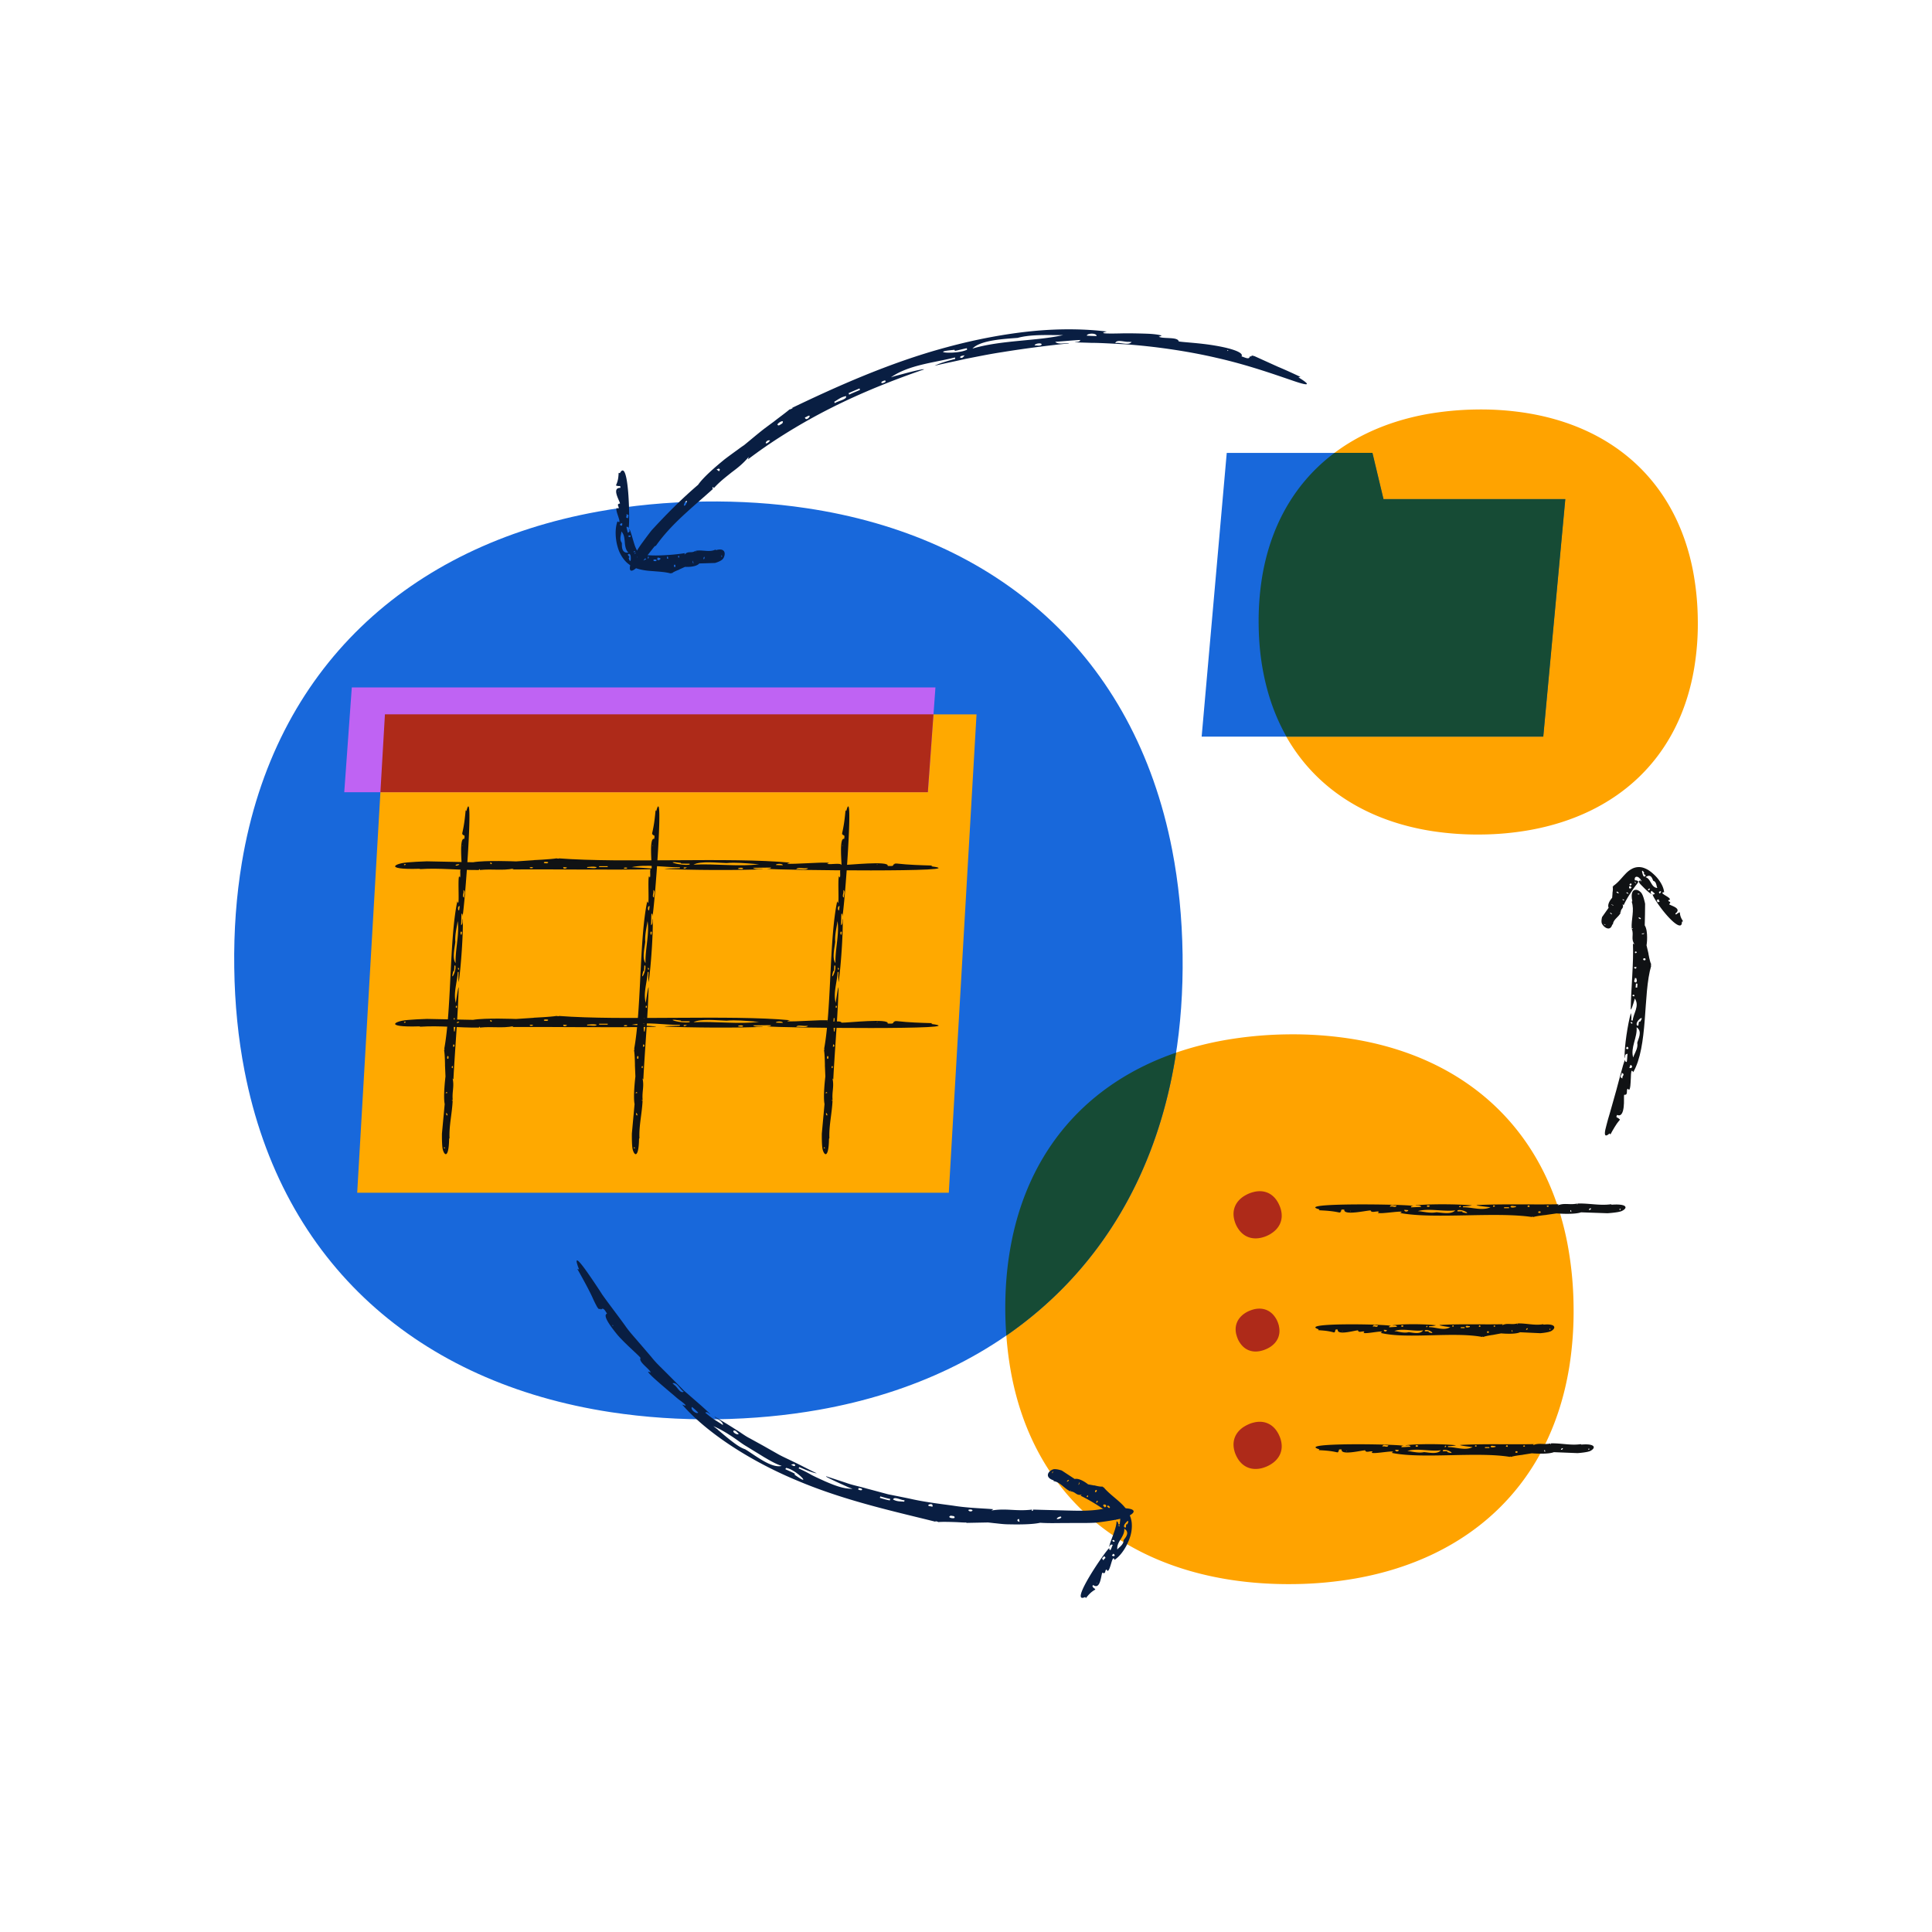 <svg xmlns="http://www.w3.org/2000/svg" width="200" height="200"><path style="stroke:none;fill-rule:nonzero;fill:#ffa300;fill-opacity:1" d="M162.438 141.586c.34-2.121.492-4.266.457-6.414a37 37 0 0 0-.645-6.488c-2.344-12.086-10.867-19.442-22.695-21.196a39.395 39.395 0 0 0-6.325-.41 40.458 40.458 0 0 0-6.582.621c-11.78 2.137-20.085 9.7-22.097 21.778-.344 2.039-.504 4.21-.473 6.5.035 2.261.254 4.398.64 6.406 2.329 12 10.84 19.347 22.7 21.164 2.098.32 4.3.469 6.594.437a39.356 39.356 0 0 0 6.312-.582c11.793-2.086 20.117-9.683 22.113-21.816zm0 0"/><path style="stroke:none;fill-rule:nonzero;fill:#1868db;fill-opacity:1" d="M121.66 109.535c.555-3.367.813-6.941.762-10.715-.055-3.828-.422-7.441-1.078-10.832-3.914-20.175-18.137-32.449-37.887-35.386-3.371-.504-6.894-.735-10.566-.684-3.829.05-7.493.406-10.977 1.039-19.66 3.566-33.516 16.191-36.879 36.355-.566 3.41-.84 7.024-.785 10.86.05 3.777.414 7.34 1.063 10.683 3.886 20.04 18.097 32.301 37.894 35.329 3.504.535 7.172.789 11 .738 3.668-.055 7.184-.383 10.543-.977 19.691-3.48 33.586-16.16 36.91-36.41zm0 0"/><path style="stroke:none;fill-rule:nonzero;fill:#ffa900;fill-opacity:1" d="M98.219 123.473H36.977l2.87-49.52h61.243zm0 0"/><path style="stroke:none;fill-rule:nonzero;fill:#101214;fill-opacity:1" d="m46.066 110.258.051 1.18s-.254 2.027-.082 2.851l-.285 3.055s-.02 1.285.094 1.68c.074.246.168.406.261.445.184.078.372-.344.387-1.574.012-.016.024-.067.043-.07-.058-1.313.266-2.552.324-3.884-.058.016-.097-.03-.066-.07l.074.02c-.086-.891.18-1.434-.015-2.254l.086.097c.136-2.77.464-6.52.546-9.523l-.011.012h-.008c-.09.265-.278 1.59-.278 1.59-.277-1.02.149-2.13.2-3.196l.093.012c-.035.457-.02.871.012 1.035.23-1.64.465-4.945.418-6.535-.07.039.047.535-.18.644.028-.406.012-.804.047-1.191.149.004.082.223.102.27.2-.645 1.226-14.063.402-10.891l-.074-.086c-.082.828-.152 1.512-.352 2.363 0 .125-.015.137.063.145.008.031.027.09.059.074.18 0 .097.266.09.383-.563-.18-.227 2.672-.27 3.047-.281.058-.059.734-.188.957-.007-.02-.066-.125-.07-.137-.187.195.082 3.55-.195 2.582-.828 3.898-.586 11.078-1.356 15.3l.032-.03c-.012.03 0 .136-.047.16.086.426.097 1.539.097 1.539zm.95-9.738h-.02c.024 0 .043-.547.05-.567h.09c.141.574-.562 1.809-.214.613-.016-.046.058-.039.094-.046zm.316-4.856c.012-.098.023-.191.043-.309.207 1.278-.258 2.957-.21 4.344-.376-.496-.087-1.605-.028-2.199-.051-.61.101-1.305.195-1.836zm.578-8.11h-.043v-.05c.012 0 .024.008.031.02zm-1.594 22.051c-.07-.097 0-.445.121-.207-.023.059.036.239-.12.207zm1.207-15.355c-.148-.004-.148-.469.059-.457a3.479 3.479 0 0 1-.059.457zm-1.27 18.8c.15.13-.026.087-.124.126.027-.035.039-.145.11-.114h.015zm-.046 2.165c.078.039.117.16.117.219-.07.14-.195-.157-.117-.22zm-.21 3.558c.081.012.108.094.023.114-.063-.012-.11-.121 0-.13 0 0-.012 0-.02.016h-.008zm1.987-26.64c.25.144.012.55.07.781-.257-.062-.038-.457-.07-.637zm-.957 14.004c.23.008.02.472.059.633h-.09c-.008-.247-.059-.387.031-.622zm.754-9.692c.086.098-.011.239-.011.332-.13-.007-.13-.402.011-.332zm-.289 3.934c-.14.012-.058-.184-.07-.234.023.039.11.117.101.164 0 .03-.02.035-.03.07zm-.55 5.578c.007-.18.027-.383.038-.57l.094.015-.039.559-.094-.012zm.257-1.836h.094c.07.277-.168.297-.094.008zm-.308 4.223s.02-.07.02-.098c.01-.379.312.176-.02.098zm-.04 1.996c.016.039.036.09.028.129-.027.27-.227-.047-.027-.13zm18.876-.082.05 1.18s-.254 2.027-.086 2.851l-.28 3.055s-.02 1.285.093 1.68c.074.246.168.406.258.445.187.078.375-.344.39-1.574.012-.016.024-.067.043-.07-.058-1.313.266-2.552.325-3.884-.06.016-.098-.03-.067-.07l.074.02c-.086-.891.18-1.434-.015-2.254l.086.097c.136-2.77.465-6.52.547-9.523l-.012.012h-.008c-.09.265-.277 1.59-.277 1.59-.278-1.02.148-2.13.199-3.196l.094.012c-.036.457-.02.871.011 1.035.23-1.64.465-4.945.418-6.535-.07.039.047.535-.18.644.028-.406.012-.804.047-1.191.149.004.083.223.102.27.2-.645 1.227-14.063.398-10.891l-.07-.086c-.082.828-.152 1.512-.355 2.363 0 .125-.012.137.066.145.008.031.027.09.059.074.18 0 .097.266.09.383-.563-.18-.227 2.672-.27 3.047-.281.058-.059.734-.187.957a2.162 2.162 0 0 0-.075-.137c-.183.195.086 3.55-.191 2.582-.828 3.898-.59 11.078-1.356 15.3l.032-.03c-.012.03 0 .136-.047.16.086.426.097 1.539.097 1.539zm.949-9.738h-.02c.024 0 .043-.547.051-.567h.09c.14.574-.563 1.809-.211.613-.023-.046.055-.039.09-.046zm.312-4.856c.016-.098.028-.191.047-.309.207 1.278-.258 2.957-.21 4.344-.376-.496-.087-1.605-.028-2.199-.05-.61.101-1.305.191-1.836zm.582-8.11h-.043v-.05c.012 0 .024.008.032.02zm-1.593 22.051c-.07-.097 0-.445.12-.207-.023.059.036.239-.12.207zm1.207-15.355c-.149-.004-.149-.469.058-.457a2.985 2.985 0 0 1-.058.457zm-1.27 18.8c.148.13-.027.087-.125.126.027-.035.04-.145.11-.114h.015zm-.047 2.165c.078.039.117.16.117.219-.07.14-.195-.157-.117-.22zm-.21 3.558c.081.012.105.094.023.114-.067-.012-.11-.121 0-.13 0 0-.012 0-.02.016h-.008zm1.984-26.64c.254.144.015.55.074.781-.258-.062-.04-.457-.074-.637zm-.954 14.004c.231.008.02.472.06.633h-.09c-.009-.247-.06-.387.03-.622zm.754-9.692c.086.098-.011.239-.011.332-.13-.007-.13-.402.011-.332zm-.289 3.934c-.14.012-.058-.184-.07-.234.023.039.11.117.102.164 0 .03-.02.035-.032.07zm-.55 5.578c.007-.18.027-.383.039-.57l.093.015-.043.559-.09-.012zm.261-1.836h.09c.07.277-.168.297-.09.008zm-.312 4.223s.02-.07.02-.098c.015-.379.312.176-.02.098zm-.04 1.996c.016.039.032.09.028.129-.027.27-.227-.047-.027-.13zm18.88-.082.05 1.18s-.254 2.027-.086 2.851l-.28 3.055s-.02 1.285.093 1.68c.074.246.168.406.262.445.183.078.375-.344.386-1.574.012-.016.024-.067.043-.07-.054-1.313.266-2.552.325-3.884-.059.016-.098-.03-.067-.07l.074.02c-.086-.891.18-1.434-.015-2.254l.086.097c.136-2.77.465-6.52.547-9.523l-.012.012h-.008c-.09.265-.277 1.59-.277 1.59-.278-1.02.148-2.13.199-3.196l.094.012c-.035.457-.02.871.011 1.035.23-1.64.465-4.945.418-6.535-.07.039.047.535-.18.644.028-.406.012-.804.048-1.191.148.004.082.223.101.27.2-.645 1.227-14.063.402-10.891l-.074-.086c-.082.828-.152 1.512-.351 2.363 0 .125-.016.137.062.145.008.031.028.09.059.074.18 0 .097.266.09.383-.563-.18-.227 2.672-.27 3.047-.277.058-.058.734-.187.957-.008-.02-.067-.125-.07-.137-.188.195.081 3.55-.196 2.582-.828 3.898-.586 11.078-1.356 15.3l.032-.03c-.012.03 0 .136-.043.16.082.426.094 1.539.094 1.539zm.949-9.738h-.02c.024 0 .043-.547.051-.567h.09c.14.574-.563 1.809-.211.613-.02-.046.055-.039.09-.046zm.316-4.856c.012-.098.024-.191.043-.309.207 1.278-.258 2.957-.21 4.344-.376-.496-.087-1.605-.028-2.199-.05-.61.102-1.305.195-1.836zm.578-8.11h-.043v-.05c.012 0 .024.008.032.02zm-1.593 22.051c-.07-.097 0-.445.12-.207-.023.059.036.239-.12.207zm1.207-15.355c-.149-.004-.149-.469.058-.457a2.985 2.985 0 0 1-.058.457zm-1.27 18.8c.149.13-.027.087-.125.126.027-.035.04-.145.11-.114h.015zm-.047 2.165c.078.039.117.16.117.219-.07.14-.195-.157-.117-.22zm-.215 3.558c.086.012.114.094.028.114-.063-.012-.11-.121 0-.13 0 0-.012 0-.02.016zm1.993-26.64c.25.144.011.55.07.781-.258-.062-.04-.457-.07-.637zm-.957 14.004c.234.008.02.472.058.633h-.09c-.007-.247-.058-.387.032-.622zm.753-9.692c.086.098-.011.239-.011.332-.13-.007-.13-.402.011-.332zm-.289 3.934c-.14.012-.058-.184-.07-.234.024.039.11.117.102.164 0 .03-.02.035-.032.07zm-.55 5.578c.007-.18.027-.383.039-.57l.093.015-.039.559-.093-.012zm.261-1.836h.09c.07.277-.168.297-.09.008zm-.312 4.223s.02-.07.02-.098c.015-.379.312.176-.02.098zm-.04 1.996c.016.039.036.09.028.129-.027.27-.226-.047-.027-.13zm0 0"/><path style="stroke:none;fill-rule:nonzero;fill:#101214;fill-opacity:1" d="m55.254 89.047-1.836.125s-3.18-.133-4.45.09l-4.78-.098s-1.997.059-2.602.195c-.375.082-.613.184-.672.282-.105.195.566.355 2.492.293.024.011.102.023.11.035 2.03-.133 3.996.117 6.066.094-.023-.06.047-.106.105-.075l-.019.075c1.383-.137 2.246.09 3.512-.149 0 0-.149.098-.149.09 4.328-.035 10.196.078 14.883-.027l-.027-.012.011-.012c-.43-.074-2.511-.183-2.511-.183 1.562-.336 3.332.02 5 .015l-.016.09c-.715 0-1.355.031-1.613.07 2.578.13 7.75.168 10.215.032-.067-.07-.828.078-1.02-.141.633 0 1.266-.031 1.86-.027 0 .148-.344.097-.415.125 1.028.16 22.004.379 16.993-.254l.129-.078c-1.29-.04-2.364-.063-3.711-.211-.196.011-.215 0-.215.07-.051.012-.133.031-.114.062.016.184-.402.114-.59.118.227-.575-4.183-.07-4.769-.09-.117-.27-1.152-.012-1.504-.13.024-.01.18-.07.2-.085-.317-.172-5.52.3-4.036-.035-6.152-.59-17.304.07-23.953-.446l.05.032c-.05-.012-.21 0-.257-.032-.66.11-2.383.184-2.383.184zm15.25.363s.004-.015 0-.02c0 .024.851.012.887.02v.09c-.864.172-2.86-.453-.965-.176.062-.02.062.051.078.086zm7.59.024c.148.007.312.02.484.027-1.969.285-4.621-.078-6.785.047.734-.403 2.492-.184 3.422-.164.937-.09 2.047.027 2.87.086zm12.68.097v-.043h.07c0 .012-.004.024-.024.032-.011.003-.03.02-.054.011zm-34.47-.277c.15-.07.692-.031.329.117-.094-.027-.367.043-.328-.117zm24.012.289c0-.148.723-.18.723.027-.246 0-.484-.011-.723-.027zm-29.39-.148c-.192.164-.133-.02-.2-.114.047.02.22.031.188.102zm-3.375.085c-.051.079-.239.13-.328.13-.235-.06.222-.2.328-.13zm-5.567 0c-.004.09-.14.118-.172.032.012-.063.172-.117.2-.012 0 0-.008-.012-.02-.012zm41.664.395c-.195.262-.855.043-1.21.113.078-.258.718-.062.984-.11h.226zm-21.886-.125c.004.234-.73.047-.977.098v-.09c.367-.028.586-.086.961 0h.016zm15.152.184c-.144.09-.375 0-.52 0 0-.13.61-.149.52 0zm-6.148-.055c-.032-.14.273-.07.355-.082-.062.023-.172.117-.246.117-.05 0-.063-.02-.113-.035zm-8.735-.211h.883l-.012.09h-.882v-.09zm2.88.148v.09c-.419.082-.466-.148-.013-.09zm-6.599-.05c.047 0 .11.011.157.011.593-.007-.239.325-.157-.011zm-3.113.074c-.058.015-.133.039-.199.039-.418-.012.047-.23.2-.04zm.055 15.523-1.836.121s-3.18-.129-4.45.09l-4.78-.097s-1.997.058-2.602.195c-.375.086-.613.187-.672.285-.105.191.566.356 2.492.29.024.015.102.026.11.038 2.03-.137 3.996.117 6.066.09-.023-.059.047-.102.105-.07l-.019.07c1.383-.137 2.246.09 3.512-.148 0 0-.149.097-.149.09 4.328-.032 10.196.078 14.883-.024l-.027-.016.011-.011c-.43-.07-2.511-.18-2.511-.18 1.562-.336 3.332.02 5 .012l-.016.09c-.715 0-1.355.03-1.613.074 2.578.125 7.75.164 10.215.031-.067-.074-.828.074-1.02-.145.633 0 1.266-.03 1.86-.023 0 .148-.344.094-.415.121 1.028.164 22.004.383 16.993-.25l.129-.078c-1.29-.04-2.364-.066-3.711-.215-.196.016-.215 0-.215.07-.051.016-.133.036-.114.067.016.18-.402.11-.59.117.227-.574-4.183-.07-4.769-.09-.117-.273-1.152-.015-1.504-.129.024-.015.18-.074.2-.086-.317-.175-5.52.297-4.036-.039-6.152-.586-17.304.07-23.953-.445l.05.031c-.05-.011-.21 0-.257-.031-.66.11-2.383.187-2.383.187zm15.25.36s.004-.012 0-.02c0 .027.851.016.887.02v.09c-.864.175-2.86-.45-.965-.172.062-.02.062.05.078.082zm7.59.027c.148.008.312.02.484.023-1.969.286-4.621-.074-6.785.047.734-.398 2.492-.18 3.422-.16.937-.09 2.047.024 2.87.082zm12.68.098v-.047h.07c0 .011-.004.027-.024.031-.011.008-.03.02-.054.016zm-34.47-.278c.15-.074.692-.035.329.114-.094-.024-.367.046-.328-.114zm24.012.29c0-.15.723-.18.723.027-.246 0-.484-.016-.723-.028zm-29.39-.15c-.192.161-.133-.019-.2-.116.047.02.22.031.188.105zm-3.375.083c-.051.078-.239.129-.328.129-.235-.055.222-.2.328-.129zm-5.567 0c-.004.094-.14.117-.172.035.012-.066.172-.117.2-.016 0 0-.008-.011-.02-.011zm41.664.394c-.195.266-.855.047-1.21.118.078-.258.718-.067.984-.11h.226zm-21.886-.12c.004.23-.73.042-.977.097v-.094c.367-.023.586-.082.961 0h.016zm15.152.18c-.144.089-.375 0-.52 0 0-.13.61-.15.52 0zm-6.148-.052c-.032-.14.273-.07.355-.082-.062.024-.172.114-.246.114-.05 0-.063-.02-.113-.032zm-8.735-.215h.883l-.012.09h-.882v-.09zm2.88.149v.09c-.419.086-.466-.149-.013-.09zm-6.599-.05c.047 0 .11.01.157.01.593-.003-.239.325-.157-.01zm-3.113.077c-.058.012-.133.04-.199.04-.418-.012.047-.235.2-.04zm0 0"/><path style="stroke:none;fill-rule:nonzero;fill:#bf63f3;fill-opacity:1" d="M96.055 82.012H35.637l.781-10.848h60.418zm0 0"/><path style="stroke:none;fill-rule:nonzero;fill:#ae2a19;fill-opacity:1" d="m96.633 73.945-.582 8.059H39.379l.469-8.059zm35.98 51.34a2.592 2.592 0 0 0-.172-.508 3.154 3.154 0 0 0-.257-.48c-.57-.86-1.465-1.149-2.434-.895a3.061 3.061 0 0 0-.504.172c-.168.074-.328.16-.484.258-.84.543-1.235 1.395-1 2.395a2.887 2.887 0 0 0 .43.988c.57.851 1.46 1.144 2.433.898.176-.047.352-.101.523-.18.176-.078.325-.156.465-.253.84-.543 1.242-1.395 1-2.395zm-.218 11.977c-.04-.16-.09-.313-.153-.465a2.344 2.344 0 0 0-.238-.434c-.52-.773-1.332-1.039-2.215-.82-.148.039-.305.094-.46.156a2.874 2.874 0 0 0-.446.238c-.762.497-1.121 1.274-.91 2.176.039.157.09.309.156.473.062.16.148.3.234.43.516.777 1.328 1.043 2.211.816a3.03 3.03 0 0 0 .48-.164c.15-.063.29-.137.426-.223.766-.492 1.122-1.273.91-2.175zm.218 11.894a2.628 2.628 0 0 0-.172-.511 2.941 2.941 0 0 0-.257-.477c-.57-.86-1.465-1.152-2.434-.898a2.746 2.746 0 0 0-.504.175c-.168.075-.328.16-.484.258-.84.54-1.235 1.395-1 2.395.039.168.093.34.172.515.078.176.164.328.257.473.57.851 1.461 1.14 2.434.898.352-.093.684-.238.988-.433.84-.543 1.242-1.395 1-2.395zm0 0"/><path style="stroke:none;fill-rule:nonzero;fill:#101214;fill-opacity:1" d="m160.086 125.762 1.047-.149s1.816.145 2.539-.113l2.73.094s1.141-.07 1.485-.23c.215-.102.347-.22.379-.329.058-.222-.32-.406-1.426-.324-.012-.012-.059-.027-.063-.047-1.164.164-2.28-.113-3.468-.074.011.062-.024.113-.059.082l.016-.078c-.79.164-1.282-.098-2.004.183l.086-.113c-2.47.055-5.817-.05-8.493.086l.016.012v.015c.242.075 1.426.2 1.426.2-.89.394-1.906-.016-2.848 0v-.106c.414 0 .781-.043.922-.09-1.469-.14-4.422-.16-5.828 0 .039.078.473-.097.582.16-.363 0-.723.04-1.059.04 0-.168.192-.11.23-.141-.585-.18-12.558-.356-9.694.355l-.07.09c.734.04 1.347.067 2.116.235.11-.016.122 0 .122-.086.027-.012.078-.04.066-.079-.016-.21.223-.128.332-.132-.129.656 2.39.062 2.727.082.066.316.66.011.859.14-.016.016-.106.086-.117.098.18.2 3.152-.36 2.304.027 3.512.657 9.88-.148 13.668.418l-.027-.039s.125 0 .148.04c.375-.13 1.356-.22 1.356-.22zm-8.7-.36v.02c0-.035-.491-.012-.511-.02v-.105c.496-.2 1.633.512.555.203-.04.023-.04-.059-.043-.098zm-4.331 0c-.086-.007-.176-.02-.282-.027 1.125-.328 2.641.078 3.875-.078-.418.465-1.418.223-1.957.195-.535.11-1.168-.02-1.636-.09zm-7.239-.066v.05h-.046c0-.011 0-.03.015-.034 0-.016.016-.02.031-.02zm19.672.187c-.086.086-.394.04-.187-.128.05.027.207-.051.187.128zm-13.707-.246c0 .176-.414.207-.414-.03.145 0 .278.015.414.03zm16.774.059c.11-.18.078.02.117.137-.027-.028-.133-.04-.106-.118v-.011zm1.922-.11a.238.238 0 0 1 .187-.148c.137.067-.129.234-.187.149zm3.18-.019c0-.102.073-.133.1-.031-.007.078-.097.136-.109.02 0 0 0 .011.012.019zm-23.782-.297c.113-.3.492-.058.691-.133-.043.297-.406.075-.562.13-.05 0-.094 0-.129.003zm12.492.059c0-.266.422-.051.559-.117v.105c-.215.023-.336.098-.551.004h-.008zm-8.648-.149c.078-.101.21 0 .297-.007 0 .148-.352.175-.297.007zm3.504.04c.02.16-.157.081-.207.1.035-.03.097-.132.144-.132.024 0 .04.02.063.031zm4.984.214h-.504v-.105h.512v.105zm-1.644-.164v-.101c.238-.098.261.168 0 .101zm3.769.04s-.066-.013-.086-.013c-.34.012.137-.367.086.012zm1.773-.102c.036-.016.079-.047.118-.047.238.011-.024.265-.118.047zm-5.511 13.332.804-.149s1.403.14 1.957-.117l2.106.098s.879-.07 1.14-.235c.165-.101.274-.218.294-.328.042-.219-.254-.406-1.098-.324-.012-.012-.047-.023-.05-.043-.9.16-1.759-.117-2.669-.078.012.062-.02.117-.043.082l.004-.074c-.605.16-.988-.098-1.543.18l.066-.11c-1.906.05-4.48-.05-6.542.082l.015.016v.011c.188.079 1.098.2 1.098.2-.688.394-1.469-.012-2.196 0v-.102c.32 0 .602-.047.715-.094-1.129-.14-3.402-.16-4.488 0 .027.078.363-.093.453.164-.277 0-.554.04-.82.04 0-.169.148-.11.183-.145-.453-.18-9.671-.356-7.472.355l-.059.09c.57.04 1.04.067 1.637.235.082-.012.09 0 .09-.086.02-.012.058-.036.05-.075-.007-.214.176-.132.258-.136-.097.656 1.84.062 2.098.082.05.316.504.015.66.144l-.09.098c.141.2 2.426-.363 1.774.023 2.707.66 7.605-.148 10.531.422l-.02-.039s.098-.008.11.04c.289-.13 1.047-.223 1.047-.223zm-6.703-.364v.02c0-.031-.375-.012-.395-.02v-.101c.383-.203 1.262.508.426.2-.024.026-.024-.06-.031-.099zm-3.336 0c-.067-.004-.137-.02-.215-.027.867-.328 2.035.078 2.984-.074-.324.465-1.097.219-1.504.191-.414.11-.898-.02-1.265-.09zm-5.578-.062v.05h-.036c0-.011 0-.03.016-.038 0-.012.012-.02.02-.02zm15.152.187c-.066.082-.305.04-.145-.129.04.024.164-.054.145.13zm-10.559-.246c0 .172-.316.207-.316-.03.11 0 .215.01.316.03zm12.922.059c.082-.184.055.02.09.133-.02-.024-.098-.04-.086-.114v-.015zm1.485-.113c.02-.09.101-.149.14-.149.106.067-.097.235-.14.149zm2.445-.016c0-.105.066-.137.078-.035 0 .078-.078.137-.086.02 0 0 0 .015.008.019zm-18.317-.297c.086-.305.375-.058.532-.137-.032.297-.317.079-.434.13-.039 0-.07 0-.098.007zm9.622.059c0-.266.324-.055.433-.117v.101c-.164.027-.258.098-.426.008h-.007zm-6.665-.149c.06-.105.165 0 .227-.008 0 .149-.266.172-.226.008zm2.708.035c.011.165-.125.086-.157.106.028-.035.078-.137.11-.137.02 0 .027.02.05.031zm3.84.215h-.387v-.101h.394v.101zm-1.266-.16v-.105c.18-.098.207.168 0 .105zm2.898.035s-.05-.011-.062-.011c-.258.011.101-.368.062.011zm1.371-.101s.059-.047.09-.047c.188.015-.02.265-.09.047zm3.024 13.332.941-.149s1.625.14 2.277-.117l2.454.098s1.02-.07 1.332-.23c.191-.106.316-.223.34-.333.054-.218-.29-.406-1.278-.32-.012-.016-.05-.027-.058-.047-1.04.16-2.047-.117-3.11-.078.012.066-.023.117-.055.086l.016-.078c-.71.16-1.152-.098-1.797.18l.078-.11c-2.214.05-5.222-.05-7.625.086l.012.012v.011c.223.079 1.281.2 1.285.2-.8.394-1.71-.012-2.554 0v-.102c.375 0 .695-.047.832-.09-1.317-.144-3.97-.16-5.23 0 .034.078.425-.097.523.16-.325 0-.645.04-.95.04 0-.168.176-.11.215-.141-.531-.184-11.273-.356-8.703.355l-.066.09c.664.04 1.214.063 1.906.23.098-.011.11 0 .11-.081.027-.016.07-.04.058-.078-.016-.215.207-.13.297-.137-.117.66 2.144.066 2.441.086.055.316.586.011.766.14l-.102.098c.16.2 2.828-.363 2.067.023 3.148.66 8.863-.148 12.265.422l-.027-.039s.11 0 .129.04c.336-.13 1.222-.22 1.222-.22zm-7.813-.36v.016c0-.031-.441-.012-.46-.016v-.105c.445-.2 1.464.512.5.2-.036.026-.036-.06-.04-.095zm-3.887 0c-.078-.007-.164-.023-.253-.027 1.007-.328 2.37.078 3.472-.078-.37.465-1.277.219-1.754.195-.48.11-1.047-.02-1.472-.09zm-6.496-.066v.05h-.039c0-.011 0-.03.012-.038 0-.012.02-.02.027-.02zm17.657.187c-.078.083-.356.04-.168-.128.047.023.187-.051.168.128zm-12.297-.246c0 .176-.367.207-.367-.03.129 0 .25.01.367.03zm15.054.059c.098-.18.07.02.106.137-.027-.028-.117-.04-.098-.118v-.011zm1.73-.11c.028-.09.122-.148.169-.148.117.063-.117.23-.168.149zm2.849-.019c0-.101.07-.137.09-.031-.008.078-.09.133-.106.02 0 0 0 .011.016.019zm-21.34-.297c.097-.304.441-.058.62-.137-.038.297-.366.079-.503.13-.047 0-.082 0-.117.007zm11.215.059c0-.266.375-.051.504-.117v.105c-.188.024-.301.094-.489.004h-.008zm-7.758-.149c.07-.105.191 0 .262-.007 0 .148-.31.175-.262.007zm3.148.04c.012.16-.14.081-.18.101.032-.031.09-.137.122-.137.027 0 .035.02.058.035zm4.477.21h-.453v-.101h.457v.101zm-1.48-.16v-.105c.214-.094.238.168 0 .105zm3.382.04s-.058-.016-.078-.016c-.3.015.125-.368.078.015zm1.594-.106s.07-.043.105-.043c.211.012-.027.265-.105.043zm0 0"/><path style="stroke:none;fill-rule:nonzero;fill:#091e42;fill-opacity:1" d="M79.04 44.438c-.685.535-1.345 1.101-2.017 1.648 0 0-.238.152-.597.422-.367.265-.867.625-1.403 1.031-1.046.856-2.234 1.887-2.757 2.648-1.711 1.461-3.297 3.063-4.82 4.72 0 0-.434.554-.91 1.214-.493.645-.95 1.453-1.118 1.852-.203.511-.266.879-.18 1.027.09.156.328.086.735-.297.418-.367.949-1.09 1.773-2.129.035-.015.117-.086.149-.07 1.628-2.309 3.804-3.984 5.914-5.895-.09-.047-.07-.172.027-.187l.059.11c.644-.708 1.27-1.169 1.851-1.641.61-.453 1.184-.899 1.758-1.594 0 0-.067.242-.067.25 2.372-1.809 5.368-3.688 8.563-5.3 3.195-1.614 6.59-2.958 9.656-4.005h-.039l.008-.023c-.309.02-1.156.226-1.93.433l-1.027.27c-.266.082-.438.137-.438.137 1.844-1.286 4.403-1.5 6.63-2.055l.019.156c-.969.238-1.809.528-2.125.703.867-.218 1.965-.425 3.16-.703 1.2-.234 2.504-.504 3.813-.703 2.62-.426 5.238-.742 6.941-.91-.098-.11-1.137.191-1.426-.164.88-.059 1.75-.149 2.574-.188.008.246-.468.188-.562.235.183.02.789.03 1.707.062.914 0 2.137.078 3.535.149 2.805.195 6.309.668 9.492 1.414 3.192.722 6.032 1.738 7.703 2.304 1.664.582 2.227.63.723-.297l.211-.042a52.604 52.604 0 0 0-2.348-1.06c-.77-.347-1.543-.698-2.414-1.093-.265-.062-.285-.094-.324.028-.07 0-.2 0-.18.058-.066.305-.59 0-.84-.058.286-.415-1.128-.852-2.73-1.118-1.594-.277-3.363-.347-3.766-.433-.09-.504-1.601-.239-2.066-.485.04-.011.266-.09.297-.101-.102-.082-.637-.168-1.36-.207a63.01 63.01 0 0 0-2.43-.047c-1.624.039-2.937.059-1.882-.184-2.164-.265-4.805-.324-7.652-.047-2.848.278-5.895.852-8.895 1.664-6.023 1.61-11.773 4.239-16.047 6.29l.094.011c-.074.028-.262.164-.344.137-.355.316-1.047.809-1.62 1.262-.587.43-1.079.8-1.079.8zm19.827-8.098v-.031c.012.039 1.168-.274 1.219-.258l.027.148c-1.105.54-4.074.262-1.39.024.078-.059.113.066.144.109zm10.516-1.653h.683c-2.71.626-6.468.516-9.398 1.399.863-.902 3.383-1 4.68-1.11 1.285-.347 2.867-.288 4.035-.288zm17.652 1.641.028-.078.093.023s-.023.047-.043.047zm-46.555 7.61c.102-.22.793-.575.489-.09-.133.039-.395.343-.489.09zm32.028-9.192c0-.254 1.008-.309 1.015.04a12.47 12.47 0 0 1-1.015-.04zM74.512 48.574c-.032.38-.168.098-.34.028.078-.016.27-.164.308-.036h.032zm-3.414 3.274c.047.14-.09.386-.172.476-.297.164-.016-.465.172-.476zm-5.145 5.824c.11.094.04.277-.11.223-.077-.083-.007-.313.15-.23-.009 0-.028 0-.04.007zm51.192-22.274c-.297.407-1.188.012-1.688.122.125-.434.996-.09 1.371-.137.129.015.23.015.309.015zM87.575 41c.175.348-.884.512-1.15.738l-.066-.144c.442-.258.672-.477 1.196-.586h.02zm20.245-5.313c-.172.168-.515.051-.71.079-.02-.22.816-.328.71-.07zm-8.406 1.352c-.098-.223.336-.215.453-.262-.07.067-.187.246-.285.266-.062.012-.09-.004-.16-.004zm-11.57 3.664c.355-.172.758-.328 1.133-.492l.05.152c-.382.168-.761.317-1.125.489l-.05-.141zm3.793-1.328.05.14c-.484.344-.69 0-.066-.136h.016zm-8.317 3.848c.051-.028.14-.059.192-.09.71-.426-.024.633-.192.09zm-3.601 2.382c-.059.063-.125.153-.203.208-.48.32-.168-.372.203-.208zm0 0"/><path style="stroke:none;fill-rule:nonzero;fill:#091e42;fill-opacity:1" d="m70.313 58.953.601-.273s1.098.082 1.477-.352l1.629-.05s.656-.18.832-.446a.924.924 0 0 0 .168-.504c0-.328-.258-.566-.899-.375-.012-.02-.039-.031-.047-.062-.656.316-1.367-.008-2.05.129.019.09 0 .167-.02.12l-.008-.117c-.43.293-.766-.05-1.14.403l.03-.164c-.714.117-1.57.195-2.394.226-.832.035-1.64.008-2.144-.129v.02l-.012.016c.012.082.137.199.27.3.148.094.292.168.292.168-.28.239-.57.168-.761-.004-.215-.168-.293-.433-.453-.574l.117-.097a.57.57 0 0 0 .191.128c.07.012.13.012.168 0-.18-.234-.355-.535-.515-1.058-.16-.496-.305-1.106-.473-1.48-.113.038.176.245-.188.363-.035-.203-.113-.403-.132-.602.242-.027.171.098.218.11.16-.31.051-7.419-.898-5.669l-.129-.03c-.027.437-.05.804-.27 1.269.024.066 0 .07.13.066.019.012.058.047.109.031.3-.027.191.121.207.188-.969-.02-.016 1.422-.04 1.621-.46.063.008.387-.175.523-.02-.007-.121-.05-.14-.058-.294.129.663 1.832.058 1.375-.195.543-.238 1.2-.137 1.93.047.363.149.757.3 1.156.173.398.423.832.798 1.183.367.332.808.567 1.289.688.406.101.82.164 1.234.187.77.067 1.446.09 2.047.258l-.02-.05s.07-.012.09.05c.215-.199.79-.398.79-.398zm-5.133-1.281s-.02.012-.028.02c.04-.036-.187-.255-.172-.278l.13-.086c.199.04.187.328.19.543 0 .219-.109.34-.21-.09-.047 0 .05-.078.09-.117zm-.871-2.488c.004-.051.011-.11.011-.168.293.297.317.68.356 1.078.027.394.09.84.375 1.105-.367.063-.543-.129-.621-.363-.07-.23-.043-.488-.063-.648-.238-.293-.117-.711-.058-1.004zm-.239-4.297h-.078v-.02h.059c.02 0 .031.012.023.012zm5.856 7.746c-.04.129-.235.078-.13-.18.04.035.118-.086.13.18zM64.39 54.41c-.25.028-.32-.21.02-.246a.576.576 0 0 1-.02.246zm7.316 3.75c.031-.277.05.028.09.188-.02-.032-.086-.043-.086-.168v-.02zm1.117-.297c0-.129.051-.218.082-.23.09.09-.031.34-.082.23zm1.864-.25c-.012-.148.027-.199.054-.058.004.11-.039.199-.066.03 0 .009 0 .02.011.028zm-9.856-4.37c.445.03.102.277.23.386-.437.008-.132-.227-.21-.309zm3.207 4.687c-.004-.387.234-.086.316-.176v.156c-.117.043-.187.149-.308.02zm-2.832-2.5c.16.011.031.117.035.156-.21.043-.289-.145-.035-.156zm.54 1.66c-.18.156-.142.02-.173.02.051-.012.188-.087.192-.07 0 .01-.012.03-.02.05zm2.202.996c-.09 0-.195 0-.289-.008v-.156c.102 0 .2 0 .29.008zm-.898-.293.02-.148c.136-.13.109.265-.02.148zm2.117.059s-.04-.02-.05-.012c-.192.031.038-.55.05.012zm1.02-.247s.039-.07.058-.07c.145 0 .027.387-.058.07zm29.843 100.043 2.246-.043s.239.024.625.07c.387.032.91.118 1.493.122 1.156.027 2.511.016 3.28-.16.97.066 1.93.02 2.9.027.968-.016 1.937.02 2.898-.039 0 0 2.406-.285 3.113-.574.437-.184.707-.375.762-.54.09-.327-.739-.538-3.024-.257-.031-.016-.12-.024-.136-.059-1.208.235-2.407.207-3.606.176-1.203-.031-2.402-.062-3.644-.098.035.098-.051.168-.13.118l.028-.118c-1.66.204-2.668-.168-4.2.098 0 0 .184-.14.192-.14-1.285-.098-2.695-.13-4.148-.364-1.45-.199-2.973-.375-4.48-.722-.755-.157-1.516-.305-2.27-.458-.743-.199-1.489-.402-2.215-.593-.73-.215-1.473-.352-2.156-.602l-2.043-.672.02.028-.02.011c.226.141.906.465 1.53.75.317.141.614.278.833.375.226.082.375.133.375.133-.98.016-1.918-.375-2.848-.773-.465-.215-.93-.418-1.386-.653a13.63 13.63 0 0 0-1.348-.683l.074-.137c.781.348 1.488.625 1.809.645-.696-.317-1.535-.778-2.485-1.23-.472-.235-.976-.454-1.465-.72-.484-.277-.984-.554-1.48-.84-.496-.277-.992-.546-1.477-.816-.5-.246-.925-.59-1.37-.855a51.065 51.065 0 0 0-2.305-1.407c0 .137.89.438.867.872-.317-.208-.633-.407-.95-.606-.312-.203-.593-.441-.87-.664.148-.195.418.129.507.148-.097-.125-.484-.484-1.07-1.003l-1.027-.895a54.625 54.625 0 0 0-.606-.523c-.195-.2-.402-.407-.613-.63-.426-.425-.879-.882-1.352-1.355-.468-.469-.98-.941-1.418-1.504-.46-.535-.925-1.082-1.394-1.625-.465-.543-.957-1.074-1.352-1.66-.824-1.14-1.656-2.207-2.347-3.183a66.89 66.89 0 0 0-1.668-2.477c-.89-1.242-1.285-1.543-.73-.125l-.188-.063c.383.676.73 1.305 1.066 1.942.168.324.332.644.492.988.153.348.32.7.524 1.059.152.176.148.215.25.136.05.04.144.102.176.043.238-.191.437.286.574.461-.473.168.258 1.211 1.148 2.286.938 1.039 2.113 2.011 2.32 2.304-.242.399.876 1.086 1.055 1.496-.031-.004-.242-.07-.277-.078.035.235 1.34 1.324 2.402 2.23.274.223.52.45.742.626.235.175.426.316.563.433.258.227.27.301-.176.121 2.48 2.868 7.02 5.852 11.992 7.903 4.969 2.097 10.29 3.23 14.254 4.23l-.05-.066c.062.027.265.027.3.097.414-.039 1.145-.02 1.77 0 .316.012.601.032.816.04.207.011.34 0 .34 0zm-17.742-5.113s-.02.02-.02.028c.012-.047-.937-.446-.968-.473l.07-.133c1.059.152 2.856 2.11.945.746-.086 0-.035-.113-.027-.168zm-7.973-4.539c-.144-.11-.296-.23-.464-.36.562.239 1.128.555 1.691.919.285.18.566.375.852.578.285.207.574.414.878.59.606.375 1.22.746 1.82 1.117.614.355 1.2.71 1.833.91-.563.14-1.266-.156-1.95-.55-.683-.391-1.347-.88-1.831-1.169-.551-.187-1.047-.574-1.524-.941-.48-.375-.926-.762-1.312-1.086zm-10.82-10.781-.066.047-.051-.067s.047-.02.066-.011c.016 0 .043.02.055.039zm35.316 19.918c-.187.105-.84-.059-.374-.238.109.058.445-.012.374.238zm-26.53-10.899c-.153.203-.872-.316-.645-.586.23.18.445.387.644.586zm33.034 11.114c.243-.266.164.03.235.199-.059-.04-.266-.059-.219-.18l-.02-.027zm4.075-.125c.058-.133.285-.22.394-.23.285.089-.265.339-.394.23zm6.695-.36c0-.148.156-.215.207-.066-.004.11-.191.215-.23.039 0 .008.011.02.023.027zM69.617 143.2c.469-.16.781.653 1.168.86-.363.257-.683-.508-.969-.676-.078-.078-.148-.137-.199-.184zm22.84 12.035c.078-.379.871.098 1.184.07l-.036.15c-.437-.044-.714 0-1.128-.212h-.02zm-16.496-7.144c.223-.04.375.238.512.336-.125.187-.735-.196-.512-.336zm6.367 3.582c-.066.23-.348-.027-.453-.047.09-.012.273-.094.348-.059.054.028.058.059.105.106zm9.781 3.648c-.336-.054-.691-.164-1.027-.265l.05-.149c.345.098.68.2 1.028.266l-.047.148zm-3.273-1.125.047-.148c.52-.008.46.383-.035.148zm7.684 1.782c-.055-.012-.13-.04-.184-.043-.707-.079.371-.496.184.043zm3.71.332c.07-.02.168-.059.247-.047.496.058-.09.383-.247.047zm0 0"/><path style="stroke:none;fill-rule:nonzero;fill:#091e42;fill-opacity:1" d="m113.285 153.777-.644-.117s-.84-.691-1.387-.555l-1.34-.878s-.629-.22-.922-.11a.95.95 0 0 0-.426.317c-.187.27-.117.613.504.812 0 .02.012.05 0 .078.711.11 1.098.781 1.73 1.059.04-.09.09-.14.09-.09l-.066.102c.52.007.59.48 1.153.324l-.118.117c.645.309 1.368.726 2.047 1.176.676.445 1.297.922 1.574 1.316l.012-.016h.02c.035-.07.035-.238-.02-.394-.012-.074-.05-.152-.074-.203l-.047-.094c.367-.031.547.203.582.461.043.266-.039.504-.027.715h-.156c0-.172-.102-.297-.184-.32 0 .27-.086.652-.266 1.16-.168.504-.414 1.066-.492 1.465.117.039 0-.297.363-.18-.086.18-.144.387-.238.555-.215-.122-.09-.172-.117-.22-.316.157-4.281 5.923-2.504 5.067l.082.106c.277-.336.504-.614.95-.868.019-.062.038-.054-.067-.12-.336-.247-.152-.305-.133-.364.773.578.82-1.129.953-1.277.414.215.219-.317.442-.317.011.02.07.118.082.13.312.066.504-1.852.738-1.137.469-.32.875-.817 1.219-1.457.324-.633.66-1.434.55-2.454a2.913 2.913 0 0 0-.57-1.351c-.27-.375-.582-.645-.871-.903-.582-.496-1.11-.917-1.496-1.394l-.016.059s-.07-.032-.043-.09c-.293.043-.867-.125-.867-.125zm3.281 4.036h.032c-.04 0-.028.3-.047.316l-.153-.02c-.125-.156.051-.37.207-.539.13-.164.31-.183.098.203.035.024-.094.024-.144.032zm-.789 2.464-.109.13c-.059-.407.137-.731.344-1.067.203-.336.418-.707.367-1.09.308.168.355.438.27.652-.07.227-.258.407-.337.547.02.363-.32.633-.535.828zm-2.265 3.582.066.047-.016.02s-.039-.028-.042-.04c-.016-.011-.02-.027-.016-.027zm-.098-9.593c.106-.082.234.07 0 .222-.004-.054-.14 0 0-.222zm1.848 6.578c.218.125.14.363-.16.187a.815.815 0 0 1 .16-.187zm-3.547-7.211c-.18.207-.024-.051.035-.207 0 .039.04.086-.027.183v.024zm-1.063-.387c-.078.11-.175.149-.199.14-.02-.12.223-.261.2-.14zm-1.648-.851c-.07.128-.133.156-.074.02.058-.099.14-.142.07.01l.004-.023zm5.238 9.128c-.344-.285.078-.285.031-.445.364.246-.02.258 0 .375a.156.156 0 0 0-.03.07zm.285-5.617c-.226.324-.234-.07-.351-.039l.086-.129c.12.028.23-.011.258.16zm.668 3.649c-.12-.11.04-.11.059-.149.203.09.156.281-.059.149zm.575-1.66c.246 0 .125.078.144.097-.047-.02-.195-.058-.187-.07 0-.016.03-.016.043-.027zm-1.082-2.06c.078.044.152.11.226.177l-.098.113c-.07-.059-.144-.113-.218-.168zm.535.75-.11.11c-.187.024.07-.273.102-.11zm-1.645-1.253s.016.04.031.04c.176.081-.347.425-.03-.04zm-.965-.375s-.07.04-.09.02c-.109-.086.2-.336.09-.02zm0 0"/><path style="stroke:none;fill-rule:nonzero;fill:#101214;fill-opacity:1" d="m170.652 98.719-.203-.86s.067-.367.059-.812c0-.445-.051-.961-.246-1.254.02-.742.039-1.484.039-2.23 0 0-.172-.926-.434-1.184-.16-.16-.34-.258-.5-.266-.332-.02-.578.313-.39 1.176-.016.012-.032.05-.063.05.305.911-.066 1.829 0 2.774.098-.015.168.012.121.043l-.113-.008c.242.63-.125 1.02.277 1.602l-.156-.063c.082 1.981-.2 4.653-.23 6.805h.035c.136-.187.39-1.125.39-1.125.516.77-.156 1.531-.222 2.285l-.149-.023c.04-.332 0-.629-.043-.75-.324 1.156-.68 3.48-.644 4.629.12-.008-.078-.395.308-.422-.047.285-.031.582-.09.855-.246-.046-.128-.183-.168-.222-.183.207-.742 2.66-1.351 4.707-.149.52-.281 1.008-.414 1.433-.113.442-.223.809-.281 1.086-.118.567-.028.809.437.387l.09.106c.144-.266.277-.504.426-.747.144-.242.304-.48.531-.742.012-.09.039-.09-.082-.133-.016-.027-.035-.078-.086-.086-.297-.09-.11-.23-.098-.316.438.2.61-.258.68-.8.07-.544 0-1.153.055-1.286.46.067.156-.508.375-.625.015.012.097.11.113.121.16-.035.172-.695.2-1.242.019-.55.03-.984.245-.59.766-1.308 1.032-3.344 1.192-5.39.164-2.055.222-4.118.68-5.665l-.06.024s0-.106.06-.117c-.169-.317-.297-1.125-.297-1.125zm-1.004 7.05h.036c-.047 0-.067.395-.079.407l-.148-.02c-.246-.426.89-1.234.34-.414.035.035-.09.02-.14.02zm-.503 3.489c-.024.062-.043.133-.075.21-.316-.976.446-2.097.352-3.124.637.426.164 1.195.066 1.613.098.453-.18.938-.343 1.3zm-1.434 5.703.078.027v.032s-.05-.02-.055-.024c-.015-.012-.027-.027-.015-.035zm2.578-15.758c.129.07.047.324-.195.149.047-.043-.07-.172.195-.149zm-1.504 11.04c.246.046.23.39-.11.316.02-.11.063-.22.11-.317zm1.254-13.536c-.273-.086.031-.066.191-.098-.039.024-.05.102-.171.09h-.028zm-.203-1.559c-.129-.02-.219-.101-.227-.14.098-.11.344.09.227.14zm-.18-2.562c-.148.008-.199-.047-.058-.078.109 0 .199.066.03.09.009 0 .02 0 .028-.012zm-1.71 19.059c-.415-.18.011-.395-.079-.582.426.128.047.343.09.476-.012.047-.012.078-.012.106zm1.421-9.942c-.39-.02-.058-.344-.137-.46l.157.015c.031.168.12.277-.016.437zm-.976 6.887c-.141-.09.02-.168.027-.23.219.03.207.316-.035.23zm.445-2.781c.238.011.11.136.129.18-.043-.032-.188-.102-.18-.137 0-.016.031-.024.05-.043zm.672-3.977c0 .129-.012.27-.031.406l-.157-.011c.012-.137.02-.274.032-.41zm-.328 1.305-.157-.016c-.128-.2.266-.191.157.008zm.23-3.028s-.02.051-.02.07c.008.27-.535-.128.02-.07zm-.11-1.433s-.062-.067-.058-.098c.02-.195.387.024.059.098zm0 0"/><path style="stroke:none;fill-rule:nonzero;fill:#101214;fill-opacity:1" d="m166.93 92.445-.04.496s-.554.582-.367 1.032l-.675.957s-.137.476 0 .715c.082.148.21.285.347.37.27.172.586.16.703-.312.02 0 .047 0 .07.008.028-.547.61-.773.802-1.234-.083-.04-.141-.09-.09-.079l.105.059c-.055-.406.38-.398.172-.863l.125.11c.211-.474.527-.99.852-1.474.16-.238.32-.468.464-.644.153-.188.137-.195.192-.266v-.039c-.024-.14-.317-.172-.34-.136-.09-.31.094-.426.258-.372.176.043.265.23.355.262l-.066.145c-.063-.04-.14.02-.156.09.047.062.047.101.093.168.051.07.2.218.336.355.278.289.606.598.883.754.078-.086-.23-.063.027-.336.094.11.239.195.329.309-.196.156-.18.039-.227.058-.023.176.7 1.3 1.473 2.176.773.879 1.574 1.48 1.554.672l.118-.059c-.168-.27-.305-.496-.329-.902-.046-.02-.035-.047-.128.039a.153.153 0 0 0-.106.05c-.23.2-.207.048-.238.02.77-.574-.574-.832-.637-.976.332-.309-.164-.223-.074-.41.02 0 .125-.047.137-.047.18-.246-1.254-.711-.582-.786-.051-.44-.25-.859-.555-1.273a3.799 3.799 0 0 0-.563-.613 3.545 3.545 0 0 0-.375-.305 2.324 2.324 0 0 0-.558-.297 1.529 1.529 0 0 0-1.305.086c-.422.23-.633.504-.84.715-.383.441-.71.812-1.105 1.066l.05.02s-.015.05-.082.023c.07.239-.019.68-.019.68zm3.23-1.968s.012-.02.012-.028c-.02.043.195.14.195.16l-.09.125c-.168.063-.203-.183-.265-.382-.067-.207-.02-.348.187-.012.031-.028-.02.09-.039.137zm1.36 1.328c.015.039.027.078.046.117-.671-.047-.64-.945-1.218-1.117.593-.422.695.199.804.379.274.074.313.402.368.62zm1.875 2.445.062-.05.016.01s-.04.028-.047.036c-.012.004-.028.012-.028 0zm-6.024-1.844c-.09-.097.04-.176.207.024-.047 0 .02.117-.207-.024zm4.356-.066c.195-.16.351-.059.078.164-.04-.047-.059-.106-.078-.164zm-4.762 1.344c.21.168-.047.011-.195-.051.039.004.07-.02.175.043h.02zm-.246.793c.11.07.16.156.152.175-.113 0-.27-.207-.152-.175zm-.614 1.203c.13.07.16.12.024.062-.094-.05-.152-.129 0-.05 0 0-.016-.008-.024-.008zm5.711-2.371c-.37.238-.191-.11-.34-.102.356-.258.2.063.297.063zm-3.058-1.575c.316.227-.031.18.012.278l-.13-.086c.016-.09-.038-.188.118-.188zm1.937.414c-.136.075-.066-.066-.082-.085.164-.149.282-.06.082.085zm-.86-.925c.11-.211.09-.082.118-.098-.031.035-.121.156-.129.148l.012-.05zm-1.16.367a.685.685 0 0 1 .13-.153l.113.098c-.035.05-.082.094-.121.153l-.121-.09zm.575-.32.102.109c.058.148-.23-.117-.102-.11zm-.906 1.148s.035-.012.035-.02c.059-.128.43.329-.035.02zm-.242.71s.043.063.03.071c-.066.078-.335-.199-.03-.07zm0 0"/><path style="stroke:none;fill-rule:nonzero;fill:#ffa300;fill-opacity:1" d="M175.398 69.066c.266-1.64.387-3.296.356-4.957a28.58 28.58 0 0 0-.496-5.02c-1.817-9.339-8.399-15.026-17.547-16.382a30.187 30.187 0 0 0-4.895-.316 32.152 32.152 0 0 0-5.082.476c-9.109 1.653-15.527 7.496-17.082 16.836a28.062 28.062 0 0 0-.363 5.031c.027 1.774.195 3.395.492 4.954 1.801 9.273 8.38 14.957 17.547 16.359 1.621.242 3.324.367 5.094.34a30.106 30.106 0 0 0 4.883-.45c9.12-1.617 15.55-7.484 17.093-16.867zm0 0"/><path style="stroke:none;fill-rule:nonzero;fill:#1868db;fill-opacity:1" d="m143.21 51.672-1.148-4.785h-15.07l-2.597 29.37h35.355l2.281-24.585zm0 0"/><path style="stroke:none;fill-rule:nonzero;fill:#164b35;fill-opacity:1" d="m143.223 51.672-1.145-4.79h-3.93c-3.914 2.93-6.554 7.25-7.488 12.81a28.565 28.565 0 0 0-.363 5.03c.02 1.75.187 3.403.492 4.946.477 2.453 1.285 4.648 2.383 6.582h26.59l2.281-24.582h-18.82zm-38.68 77.805c-.344 2.039-.504 4.207-.473 6.507.016.774.047 1.528.106 2.274 9.187-6.348 15.398-16.059 17.484-28.727.031-.187.055-.375.09-.562-9.168 3.152-15.484 10.176-17.207 20.508zm0 0"/></svg>